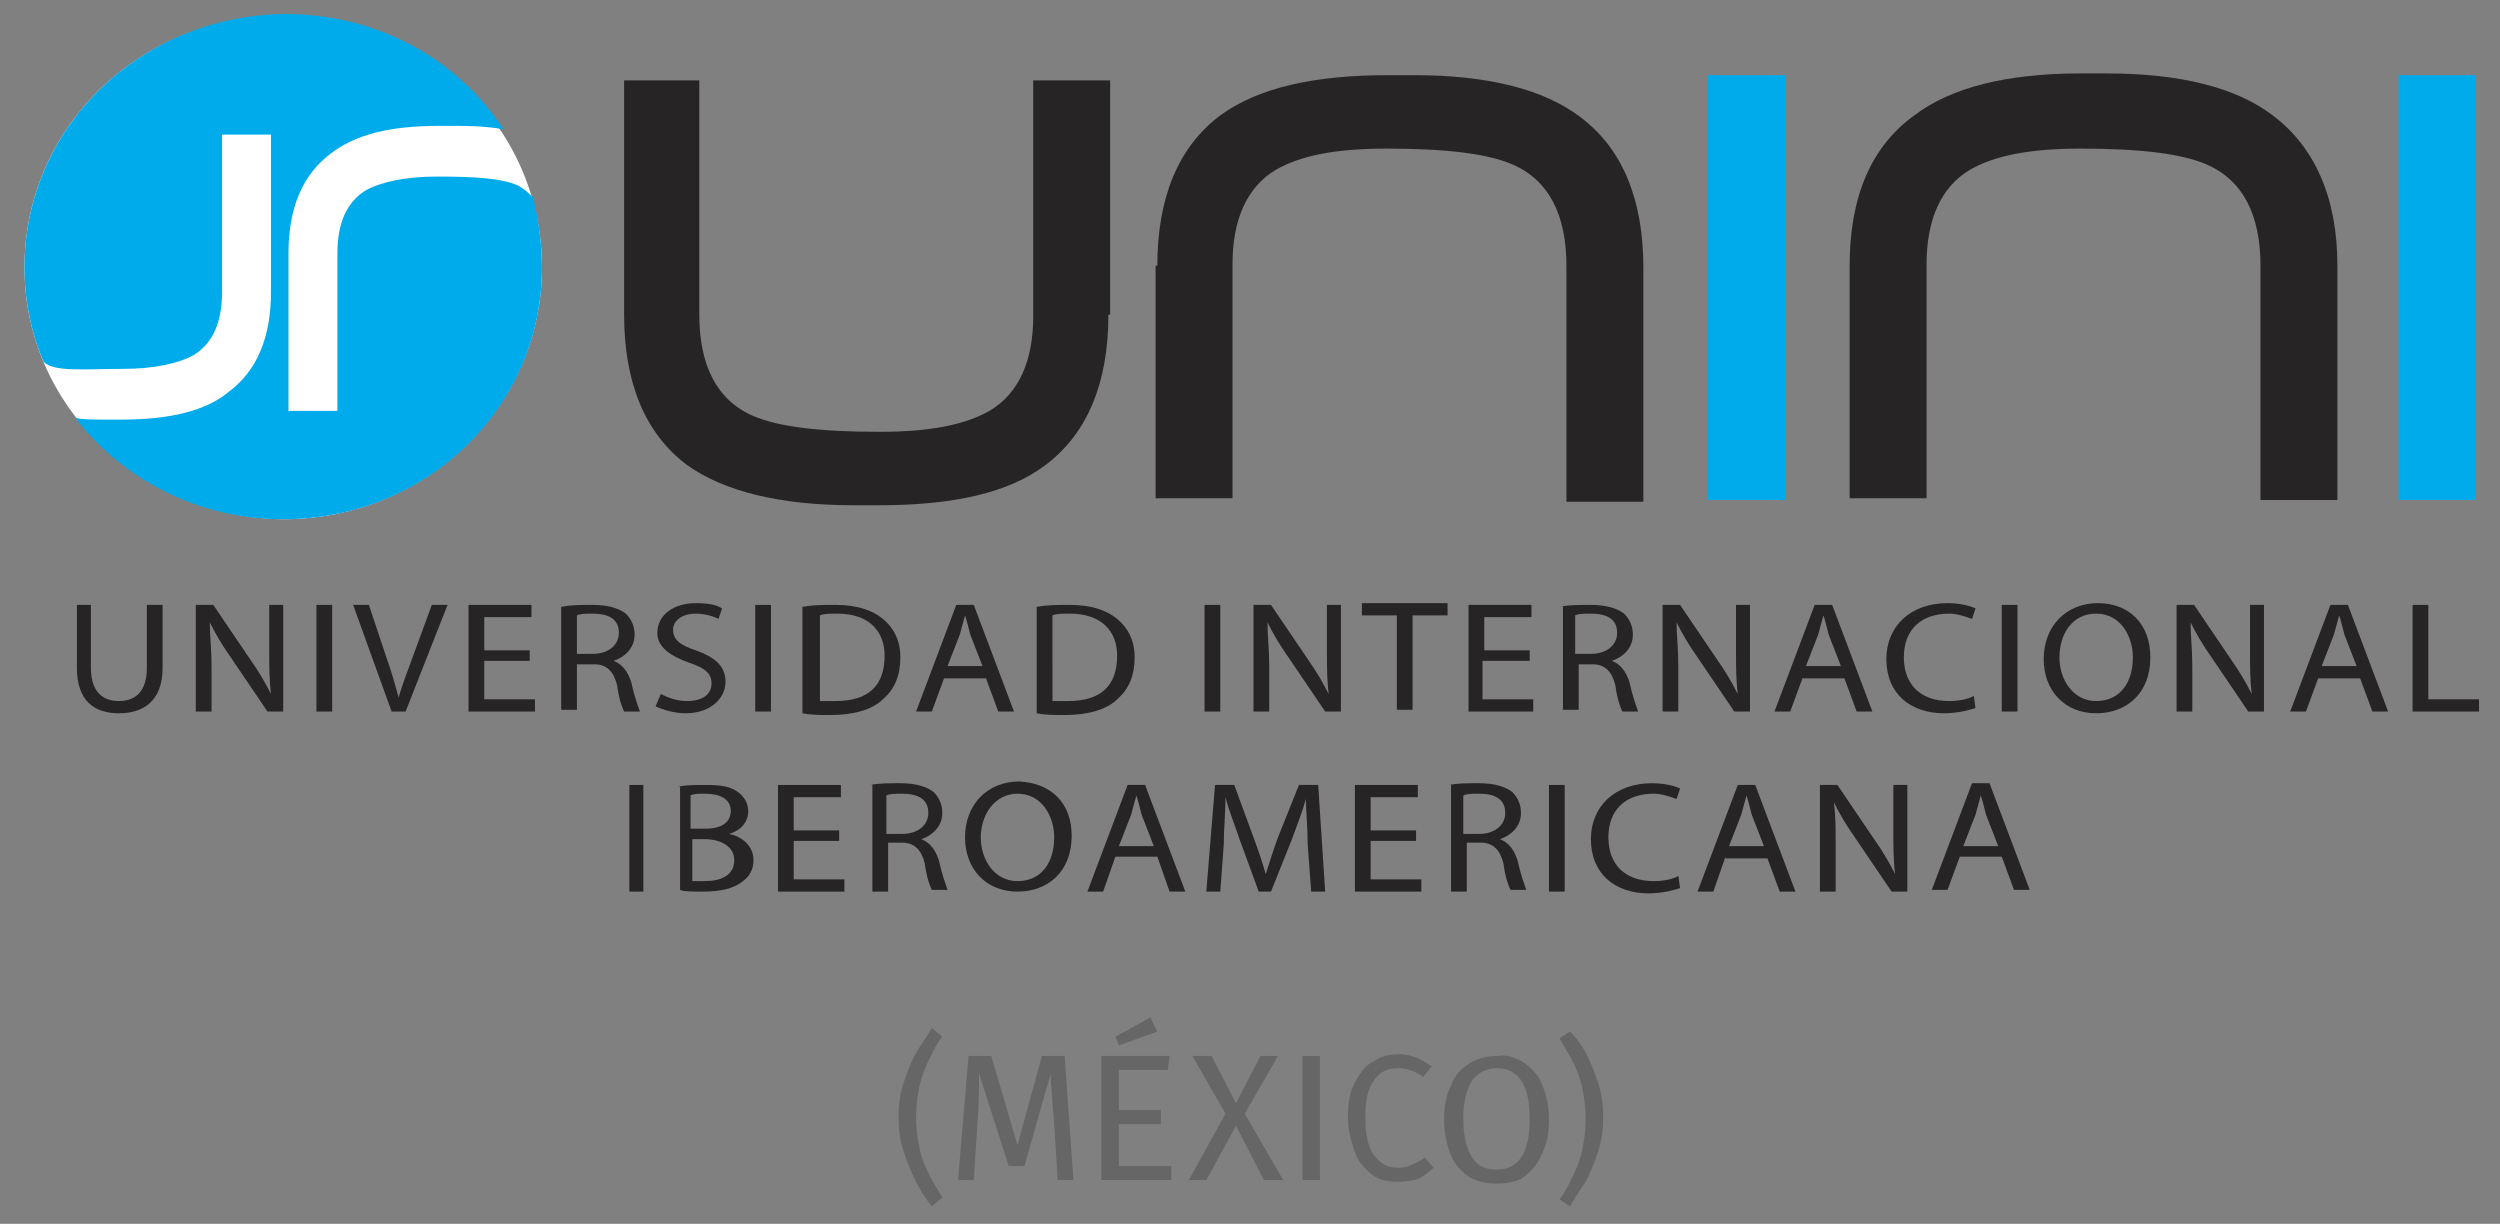 <?xml version="1.0" encoding="utf-8"?>
<!-- Generator: Adobe Illustrator 25.0.0, SVG Export Plug-In . SVG Version: 6.00 Build 0)  -->
<svg version="1.1" id="Capa_1" xmlns="http://www.w3.org/2000/svg" xmlns:xlink="http://www.w3.org/1999/xlink" x="0px" y="0px"
	 viewBox="0 0 143 70" style="enable-background:new 0 0 143 70;" xml:space="preserve">
<rect x="0" y="0" width="143" height="70" fill="#808080" stroke="none"/>
<style type="text/css">
	.st0{fill:#262424;}
	.st1{fill:#00ABEB;}
	.st2{fill:#FFFFFF;}
	.st3{fill:#666666;}
</style>
<g>
	<g>
		<g>
			<g>
				<path class="st0" d="M5.2,34.6v3.6c0,1.4,0.7,1.9,1.6,1.9c1,0,1.6-0.6,1.6-1.9v-3.6h0.9v3.6c0,1.9-1.1,2.6-2.5,2.6
					c-1.4,0-2.4-0.7-2.4-2.6v-3.6H5.2z"/>
			</g>
			<g>
				<path class="st0" d="M11.2,40.7v-6.1h1l2.1,3.1c0.5,0.7,0.9,1.4,1.2,2l0,0c-0.1-0.8-0.1-1.6-0.1-2.5v-2.6h0.8v6.1h-0.9l-2.1-3.1
					c-0.5-0.7-0.9-1.4-1.2-2l0,0c0,0.8,0.1,1.5,0.1,2.5v2.6H11.2z"/>
			</g>
			<g>
				<path class="st0" d="M19,34.6v6.1h-0.9v-6.1H19z"/>
			</g>
			<g>
				<path class="st0" d="M22.4,40.7l-2.2-6.1h0.9l1,3c0.3,0.8,0.5,1.6,0.7,2.3h0c0.2-0.7,0.5-1.5,0.8-2.3l1.1-3h0.9l-2.4,6.1H22.4z"
					/>
			</g>
			<g>
				<path class="st0" d="M30.3,37.8h-2.6V40h2.9v0.7h-3.8v-6.1h3.6v0.7h-2.7v1.9h2.6V37.8z"/>
			</g>
			<g>
				<path class="st0" d="M32.2,34.7c0.4-0.1,1.1-0.1,1.7-0.1c0.9,0,1.5,0.2,1.9,0.5c0.3,0.3,0.5,0.7,0.5,1.2c0,0.8-0.6,1.3-1.2,1.5
					v0c0.5,0.2,0.8,0.6,1,1.2c0.2,0.9,0.4,1.4,0.5,1.7h-0.9c-0.1-0.2-0.3-0.7-0.4-1.5c-0.2-0.8-0.6-1.2-1.3-1.2H33v2.6h-0.9V34.7z
					 M33,37.4h0.9c0.9,0,1.5-0.5,1.5-1.2c0-0.8-0.6-1.1-1.5-1.1c-0.4,0-0.7,0-0.9,0.1V37.4z"/>
			</g>
			<g>
				<path class="st0" d="M37.8,39.7c0.4,0.2,0.9,0.4,1.5,0.4c0.9,0,1.4-0.4,1.4-1c0-0.6-0.4-0.9-1.3-1.2c-1.1-0.4-1.8-0.9-1.8-1.7
					c0-1,0.9-1.7,2.2-1.7c0.7,0,1.2,0.1,1.5,0.3l-0.2,0.6c-0.2-0.1-0.7-0.3-1.3-0.3c-0.9,0-1.3,0.5-1.3,0.9c0,0.6,0.4,0.9,1.3,1.2
					c1.1,0.4,1.7,0.9,1.7,1.8c0,0.9-0.8,1.8-2.3,1.8c-0.6,0-1.3-0.2-1.7-0.4L37.8,39.7z"/>
			</g>
			<g>
				<path class="st0" d="M44.1,34.6v6.1h-0.9v-6.1H44.1z"/>
			</g>
			<g>
				<path class="st0" d="M46,34.7c0.5-0.1,1.1-0.1,1.8-0.1c1.2,0,2.1,0.3,2.7,0.8c0.6,0.5,1,1.2,1,2.2c0,1-0.3,1.8-1,2.4
					c-0.6,0.6-1.7,0.9-3,0.9c-0.6,0-1.1,0-1.6-0.1V34.7z M46.9,40.1c0.2,0,0.5,0,0.9,0c1.9,0,2.8-0.9,2.8-2.6c0-1.4-0.9-2.4-2.7-2.4
					c-0.4,0-0.8,0-1,0.1V40.1z"/>
			</g>
			<g>
				<path class="st0" d="M54,38.8l-0.7,1.9h-0.9l2.3-6.1h1l2.3,6.1h-0.9l-0.7-1.9H54z M56.2,38.1l-0.7-1.8c-0.1-0.4-0.2-0.8-0.3-1.1
					h0c-0.1,0.4-0.2,0.7-0.3,1.1l-0.7,1.8H56.2z"/>
			</g>
			<g>
				<path class="st0" d="M59.4,34.7c0.5-0.1,1.1-0.1,1.8-0.1c1.2,0,2.1,0.3,2.7,0.8c0.6,0.5,1,1.2,1,2.2c0,1-0.3,1.8-1,2.4
					c-0.6,0.6-1.7,0.9-3,0.9c-0.6,0-1.1,0-1.6-0.1V34.7z M60.2,40.1c0.2,0,0.5,0,0.9,0c1.9,0,2.8-0.9,2.8-2.6c0-1.4-0.9-2.4-2.7-2.4
					c-0.4,0-0.8,0-1,0.1V40.1z"/>
			</g>
			<g>
				<path class="st0" d="M69.8,34.6v6.1h-0.9v-6.1H69.8z"/>
			</g>
			<g>
				<path class="st0" d="M71.7,40.7v-6.1h1l2.1,3.1c0.5,0.7,0.9,1.4,1.2,2l0,0c-0.1-0.8-0.1-1.6-0.1-2.5v-2.6h0.8v6.1h-0.9l-2.1-3.1
					c-0.5-0.7-0.9-1.4-1.2-2l0,0c0,0.8,0.1,1.5,0.1,2.5v2.6H71.7z"/>
			</g>
			<g>
				<path class="st0" d="M79.9,35.2h-2v-0.7h4.9v0.7h-2v5.4h-0.9V35.2z"/>
			</g>
			<g>
				<path class="st0" d="M87.4,37.8h-2.6V40h2.9v0.7H84v-6.1h3.6v0.7h-2.7v1.9h2.6V37.8z"/>
			</g>
			<g>
				<path class="st0" d="M89.3,34.7c0.4-0.1,1.1-0.1,1.7-0.1c0.9,0,1.5,0.2,1.9,0.5c0.3,0.3,0.5,0.7,0.5,1.2c0,0.8-0.6,1.3-1.2,1.5
					v0c0.5,0.2,0.8,0.6,1,1.2c0.2,0.9,0.4,1.4,0.5,1.7h-0.9c-0.1-0.2-0.3-0.7-0.4-1.5c-0.2-0.8-0.6-1.2-1.3-1.2h-0.8v2.6h-0.9V34.7z
					 M90.2,37.4H91c0.9,0,1.5-0.5,1.5-1.2c0-0.8-0.6-1.1-1.5-1.1c-0.4,0-0.7,0-0.9,0.1V37.4z"/>
			</g>
			<g>
				<path class="st0" d="M95.1,40.7v-6.1h1l2.1,3.1c0.5,0.7,0.9,1.4,1.2,2l0,0c-0.1-0.8-0.1-1.6-0.1-2.5v-2.6h0.8v6.1h-0.9l-2.1-3.1
					c-0.5-0.7-0.9-1.4-1.2-2l0,0c0,0.8,0.1,1.5,0.1,2.5v2.6H95.1z"/>
			</g>
			<g>
				<path class="st0" d="M103.1,38.8l-0.7,1.9h-0.9l2.3-6.1h1l2.3,6.1h-0.9l-0.7-1.9H103.1z M105.3,38.1l-0.7-1.8
					c-0.1-0.4-0.2-0.8-0.3-1.1h0c-0.1,0.4-0.2,0.7-0.3,1.1l-0.7,1.8H105.3z"/>
			</g>
			<g>
				<path class="st0" d="M113,40.5c-0.3,0.1-1,0.3-1.8,0.3c-1.9,0-3.3-1.1-3.3-3.1c0-1.9,1.4-3.2,3.5-3.2c0.8,0,1.4,0.2,1.6,0.3
					l-0.2,0.6c-0.3-0.1-0.8-0.3-1.3-0.3c-1.6,0-2.6,0.9-2.6,2.5c0,1.5,0.9,2.5,2.6,2.5c0.5,0,1.1-0.1,1.4-0.3L113,40.5z"/>
			</g>
			<g>
				<path class="st0" d="M115.4,34.6v6.1h-0.9v-6.1H115.4z"/>
			</g>
			<g>
				<path class="st0" d="M123,37.6c0,2.1-1.4,3.2-3.1,3.2c-1.8,0-3-1.3-3-3.1c0-1.9,1.3-3.2,3.1-3.2C121.8,34.5,123,35.7,123,37.6z
					 M117.8,37.6c0,1.3,0.8,2.5,2.1,2.5c1.4,0,2.1-1.1,2.1-2.5c0-1.2-0.7-2.5-2.1-2.5C118.5,35.1,117.8,36.3,117.8,37.6z"/>
			</g>
			<g>
				<path class="st0" d="M124.5,40.7v-6.1h1l2.1,3.1c0.5,0.7,0.9,1.4,1.2,2l0,0c-0.1-0.8-0.1-1.6-0.1-2.5v-2.6h0.8v6.1h-0.9
					l-2.1-3.1c-0.5-0.7-0.9-1.4-1.2-2l0,0c0,0.8,0.1,1.5,0.1,2.5v2.6H124.5z"/>
			</g>
			<g>
				<path class="st0" d="M132.6,38.8l-0.7,1.9H131l2.3-6.1h1l2.3,6.1h-0.9l-0.7-1.9H132.6z M134.8,38.1l-0.7-1.8
					c-0.1-0.4-0.2-0.8-0.3-1.1h0c-0.1,0.4-0.2,0.7-0.3,1.1l-0.7,1.8H134.8z"/>
			</g>
			<g>
				<path class="st0" d="M138,34.6h0.9V40h2.9v0.7H138V34.6z"/>
			</g>
			<g>
				<path class="st0" d="M36.8,44.9V51H36v-6.1H36.8z"/>
			</g>
			<g>
				<path class="st0" d="M38.8,45c0.4-0.1,1-0.1,1.6-0.1c0.9,0,1.4,0.1,1.8,0.4c0.3,0.2,0.6,0.6,0.6,1.1c0,0.6-0.4,1.1-1.1,1.3v0
					c0.6,0.1,1.4,0.6,1.4,1.5c0,0.5-0.2,0.9-0.6,1.2c-0.5,0.4-1.2,0.6-2.3,0.6c-0.6,0-1.1,0-1.3-0.1V45z M39.6,47.4h0.8
					c0.9,0,1.4-0.4,1.4-1c0-0.7-0.6-1-1.5-1c-0.4,0-0.6,0-0.8,0.1V47.4z M39.6,50.4c0.2,0,0.4,0,0.7,0c0.9,0,1.7-0.3,1.7-1.2
					c0-0.8-0.8-1.2-1.7-1.2h-0.7V50.4z"/>
			</g>
			<g>
				<path class="st0" d="M48,48.1h-2.6v2.2h2.9V51h-3.8v-6.1h3.6v0.7h-2.7v1.9H48V48.1z"/>
			</g>
			<g>
				<path class="st0" d="M49.8,44.9c0.4-0.1,1.1-0.1,1.7-0.1c0.9,0,1.5,0.2,1.9,0.5c0.3,0.3,0.5,0.7,0.5,1.2c0,0.8-0.6,1.3-1.2,1.5
					v0c0.5,0.2,0.8,0.6,1,1.2c0.2,0.9,0.4,1.4,0.5,1.7h-0.9c-0.1-0.2-0.3-0.7-0.4-1.5c-0.2-0.8-0.6-1.2-1.3-1.2h-0.8V51h-0.9V44.9z
					 M50.7,47.7h0.9c0.9,0,1.5-0.5,1.5-1.2c0-0.8-0.6-1.1-1.5-1.1c-0.4,0-0.7,0-0.9,0.1V47.7z"/>
			</g>
			<g>
				<path class="st0" d="M61.3,47.8c0,2.1-1.4,3.2-3.1,3.2c-1.8,0-3-1.3-3-3.1c0-1.9,1.3-3.2,3.1-3.2C60.2,44.8,61.3,46,61.3,47.8z
					 M56.1,47.9c0,1.3,0.8,2.5,2.1,2.5c1.4,0,2.1-1.1,2.1-2.5c0-1.2-0.7-2.5-2.1-2.5C56.9,45.4,56.1,46.6,56.1,47.9z"/>
			</g>
			<g>
				<path class="st0" d="M63.8,49L63.1,51h-0.9l2.3-6.1h1l2.3,6.1h-0.9L66.2,49H63.8z M66,48.4l-0.7-1.8c-0.1-0.4-0.2-0.8-0.3-1.1h0
					c-0.1,0.4-0.2,0.7-0.3,1.1L64,48.4H66z"/>
			</g>
			<g>
				<path class="st0" d="M74.8,48.3c0-0.9-0.1-1.9-0.1-2.6h0c-0.2,0.7-0.5,1.5-0.8,2.3l-1.2,3H72L70.9,48c-0.3-0.9-0.6-1.6-0.8-2.4
					h0c0,0.8-0.1,1.8-0.1,2.7L69.8,51H69l0.5-6.1h1.1l1.1,3c0.3,0.8,0.5,1.4,0.7,2.1h0c0.2-0.6,0.4-1.3,0.7-2.1l1.2-3h1.1l0.4,6.1
					H75L74.8,48.3z"/>
			</g>
			<g>
				<path class="st0" d="M81,48.1h-2.6v2.2h2.9V51h-3.8v-6.1h3.6v0.7h-2.7v1.9H81V48.1z"/>
			</g>
			<g>
				<path class="st0" d="M82.9,44.9c0.4-0.1,1.1-0.1,1.7-0.1c0.9,0,1.5,0.2,1.9,0.5c0.3,0.3,0.5,0.7,0.5,1.2c0,0.8-0.6,1.3-1.2,1.5
					v0c0.5,0.2,0.8,0.6,1,1.2c0.2,0.9,0.4,1.4,0.5,1.7h-0.9c-0.1-0.2-0.3-0.7-0.4-1.5c-0.2-0.8-0.6-1.2-1.3-1.2h-0.8V51h-0.9V44.9z
					 M83.7,47.7h0.9c0.9,0,1.5-0.5,1.5-1.2c0-0.8-0.6-1.1-1.5-1.1c-0.4,0-0.7,0-0.9,0.1V47.7z"/>
			</g>
			<g>
				<path class="st0" d="M89.5,44.9V51h-0.9v-6.1H89.5z"/>
			</g>
			<g>
				<path class="st0" d="M96.1,50.8c-0.3,0.1-1,0.3-1.8,0.3C92.4,51.1,91,50,91,48c0-1.9,1.4-3.2,3.5-3.2c0.8,0,1.4,0.2,1.6,0.3
					l-0.2,0.6c-0.3-0.1-0.8-0.3-1.3-0.3c-1.6,0-2.6,0.9-2.6,2.5c0,1.5,0.9,2.5,2.6,2.5c0.5,0,1.1-0.1,1.4-0.3L96.1,50.8z"/>
			</g>
			<g>
				<path class="st0" d="M98.7,49L98,51h-0.9l2.3-6.1h1l2.3,6.1h-0.9l-0.7-1.9H98.7z M100.9,48.4l-0.7-1.8c-0.1-0.4-0.2-0.8-0.3-1.1
					h0c-0.1,0.4-0.2,0.7-0.3,1.1l-0.7,1.8H100.9z"/>
			</g>
			<g>
				<path class="st0" d="M104.1,51v-6.1h1l2.1,3.1c0.5,0.7,0.9,1.4,1.2,2l0,0c-0.1-0.8-0.1-1.6-0.1-2.5v-2.6h0.8V51h-0.9l-2.1-3.1
					c-0.5-0.7-0.9-1.4-1.2-2l0,0c0.1,0.8,0.1,1.5,0.1,2.5V51H104.1z"/>
			</g>
			<g>
				<path class="st0" d="M112.1,49l-0.7,1.9h-0.9l2.3-6.1h1l2.3,6.1h-0.9l-0.7-1.9H112.1z M114.3,48.4l-0.7-1.8
					c-0.1-0.4-0.2-0.8-0.3-1.1h0c-0.1,0.4-0.2,0.7-0.3,1.1l-0.7,1.8H114.3z"/>
			</g>
		</g>
		<g>
			<g>
				<path class="st0" d="M63.4,18c0,3.9-1.2,6.8-3.6,8.6c-2.1,1.6-5.3,2.3-9.5,2.3h-1.5c-4.2,0-7.4-0.8-9.5-2.3
					c-2.4-1.8-3.6-4.7-3.6-8.6V4.6H40V18c0,2.9,1,4.9,3.1,5.8c1.4,0.6,3.7,0.9,7.2,0.9c2.9,0,4.9-0.4,6.3-1.2c1.7-1,2.5-2.9,2.5-5.4
					V4.6h4.4V18z"/>
			</g>
			<g>
				<path class="st0" d="M66.2,15.2c0-3.9,1.2-6.8,3.6-8.6C72,5,75.2,4.3,79.4,4.3h1.5c4.2,0,7.4,0.8,9.5,2.4
					c2.4,1.8,3.6,4.7,3.6,8.6v13.4h-4.4V15.2c0-2.9-1-4.9-3.1-5.8c-1.4-0.6-3.7-0.9-7.2-0.9c-2.9,0-4.9,0.4-6.3,1.2
					c-1.7,1-2.5,2.9-2.5,5.4v13.4h-4.4V15.2z"/>
			</g>
			<g>
				<path class="st1" d="M137.2,4.3h4.4v24.3h-4.4V4.3z"/>
			</g>
			<g>
				<path class="st0" d="M105.8,15.2c0-3.9,1.2-6.8,3.7-8.6c2.1-1.6,5.3-2.4,9.5-2.4h1.5c4.2,0,7.4,0.8,9.5,2.4
					c2.4,1.8,3.7,4.7,3.7,8.6v13.4h-4.4V15.2c0-2.9-1-4.9-3.1-5.8c-1.4-0.6-3.7-0.9-7.2-0.9c-2.9,0-4.9,0.4-6.3,1.2
					c-1.7,1-2.5,2.9-2.5,5.4v13.4h-4.4V15.2z"/>
			</g>
			<g>
				<path class="st1" d="M97.7,4.3h4.4v24.3h-4.4V4.3z"/>
			</g>
		</g>
		<g>
			<path class="st2" d="M31,15.3c0,7.9-6.6,14.4-14.8,14.4C8,29.6,1.4,23.2,1.4,15.3C1.4,7.3,8,0.9,16.2,0.9
				C24.4,0.9,31,7.3,31,15.3"/>
			<path class="st1" d="M30.5,11.3c-0.2-0.2-0.5-0.5-0.9-0.7c-0.9-0.4-2.4-0.5-4.6-0.5c-1.8,0-3.2,0.3-4.1,0.8
				c-1.1,0.7-1.6,1.9-1.6,3.6v9h-2.8v-9c0-2.6,0.8-4.5,2.4-5.7c1.4-1.1,3.4-1.6,6.2-1.6h1c1.4,0,2.2,0.1,2.7,0.2
				c-2.6-4-7.2-6.6-12.5-6.6C8,0.9,1.4,7.3,1.4,15.3c0,1.9,0.4,3.8,1.1,5.4c0.6,0.6,2.4,0.4,4.5,0.4c1.8,0,3.2-0.3,4.1-0.8
				c1.1-0.7,1.6-1.9,1.6-3.6v-9h2.8v9c0,2.6-0.8,4.5-2.4,5.7C11.8,23.5,9.7,24,7,24H6c-0.7,0-1.3,0-1.7-0.1c2.7,3.5,7,5.8,11.9,5.8
				c8.2,0,14.8-6.4,14.8-14.4C31,13.9,30.8,12.6,30.5,11.3z"/>
		</g>
	</g>
	<g>
		<path class="st3" d="M53.9,59.3c-0.4,0.5-0.6,1-0.8,1.4c-0.2,0.4-0.4,0.9-0.5,1.4c-0.1,0.5-0.2,1.1-0.2,1.8c0,0.7,0.1,1.3,0.2,1.8
			c0.1,0.5,0.3,1,0.5,1.4c0.2,0.4,0.5,0.9,0.8,1.4L53.3,69c-0.5-0.6-0.8-1.2-1-1.6c-0.2-0.4-0.4-0.9-0.6-1.5c-0.2-0.6-0.3-1.2-0.3-2
			c0-0.8,0.1-1.4,0.3-2c0.2-0.6,0.4-1.1,0.6-1.5c0.2-0.4,0.6-0.9,1-1.6L53.9,59.3z"/>
		<path class="st3" d="M61.4,67.5h-0.9l-0.2-3.2c-0.1-1.3-0.2-2.2-0.2-2.9l-1.5,5.3h-0.9L56,61.4c0,0.9,0,1.8-0.1,3l-0.2,3.1h-0.9
			l0.6-7.1h1.3l1.5,5.1l1.4-5.1h1.3L61.4,67.5z"/>
		<path class="st3" d="M66.9,60.4l-0.1,0.8H64v2.3h2.4v0.8H64v2.4H67v0.8H63v-7.1H66.9z M65.8,58.2l0.4,0.8L64,59.8l-0.2-0.5
			L65.8,58.2z"/>
		<path class="st3" d="M71.2,63.7l2.2,3.8h-1.1l-1.6-3.1l-1.7,3.1h-1l2.1-3.8l-1.9-3.3h1.1l1.4,2.7l1.4-2.7h1L71.2,63.7z"/>
		<path class="st3" d="M75.5,60.4v7.1h-1v-7.1H75.5z"/>
		<path class="st3" d="M81,60.5c0.3,0.1,0.6,0.3,0.9,0.5l-0.5,0.6c-0.4-0.3-0.9-0.5-1.4-0.5c-0.6,0-1.1,0.2-1.4,0.7
			c-0.4,0.5-0.5,1.2-0.5,2.2c0,1,0.2,1.7,0.5,2.1c0.4,0.5,0.8,0.7,1.4,0.7c0.3,0,0.6-0.1,0.8-0.2c0.2-0.1,0.5-0.2,0.7-0.4l0.5,0.6
			c-0.2,0.2-0.5,0.4-0.8,0.6c-0.3,0.1-0.7,0.2-1.2,0.2c-0.6,0-1.1-0.1-1.5-0.4c-0.4-0.3-0.8-0.7-1-1.3c-0.2-0.6-0.4-1.2-0.4-2
			c0-0.8,0.1-1.4,0.4-2c0.3-0.5,0.6-1,1.1-1.2c0.4-0.3,0.9-0.4,1.5-0.4C80.4,60.3,80.8,60.4,81,60.5z"/>
		<path class="st3" d="M87.2,60.8c0.4,0.3,0.8,0.7,1,1.2c0.2,0.5,0.4,1.2,0.4,2c0,0.8-0.1,1.4-0.4,2c-0.2,0.5-0.6,1-1,1.3
			c-0.4,0.3-1,0.4-1.6,0.4c-0.6,0-1.1-0.1-1.6-0.4c-0.4-0.3-0.8-0.7-1-1.2s-0.4-1.2-0.4-2c0-0.8,0.1-1.4,0.4-2
			c0.2-0.6,0.6-1,1.1-1.3c0.5-0.3,1-0.4,1.6-0.4C86.2,60.3,86.7,60.5,87.2,60.8z M84.2,61.8c-0.3,0.5-0.5,1.2-0.5,2.2
			c0,1,0.2,1.7,0.5,2.2c0.3,0.5,0.8,0.7,1.4,0.7c1.3,0,1.9-1,1.9-2.9c0-1.9-0.6-2.9-1.9-2.9C85,61.1,84.5,61.4,84.2,61.8z"/>
		<path class="st3" d="M90.8,60.4c0.2,0.4,0.4,0.9,0.6,1.5c0.2,0.6,0.3,1.2,0.3,2c0,0.8-0.1,1.4-0.3,2c-0.2,0.6-0.4,1.1-0.6,1.5
			c-0.2,0.4-0.6,0.9-1,1.6l-0.6-0.4c0.4-0.5,0.6-1,0.8-1.4c0.2-0.4,0.4-0.9,0.5-1.4c0.1-0.5,0.2-1.1,0.2-1.8c0-0.7-0.1-1.3-0.2-1.8
			c-0.1-0.5-0.3-1-0.5-1.4c-0.2-0.4-0.5-0.9-0.8-1.4l0.6-0.4C90.3,59.5,90.6,60,90.8,60.4z"/>
	</g>
</g>
</svg>
